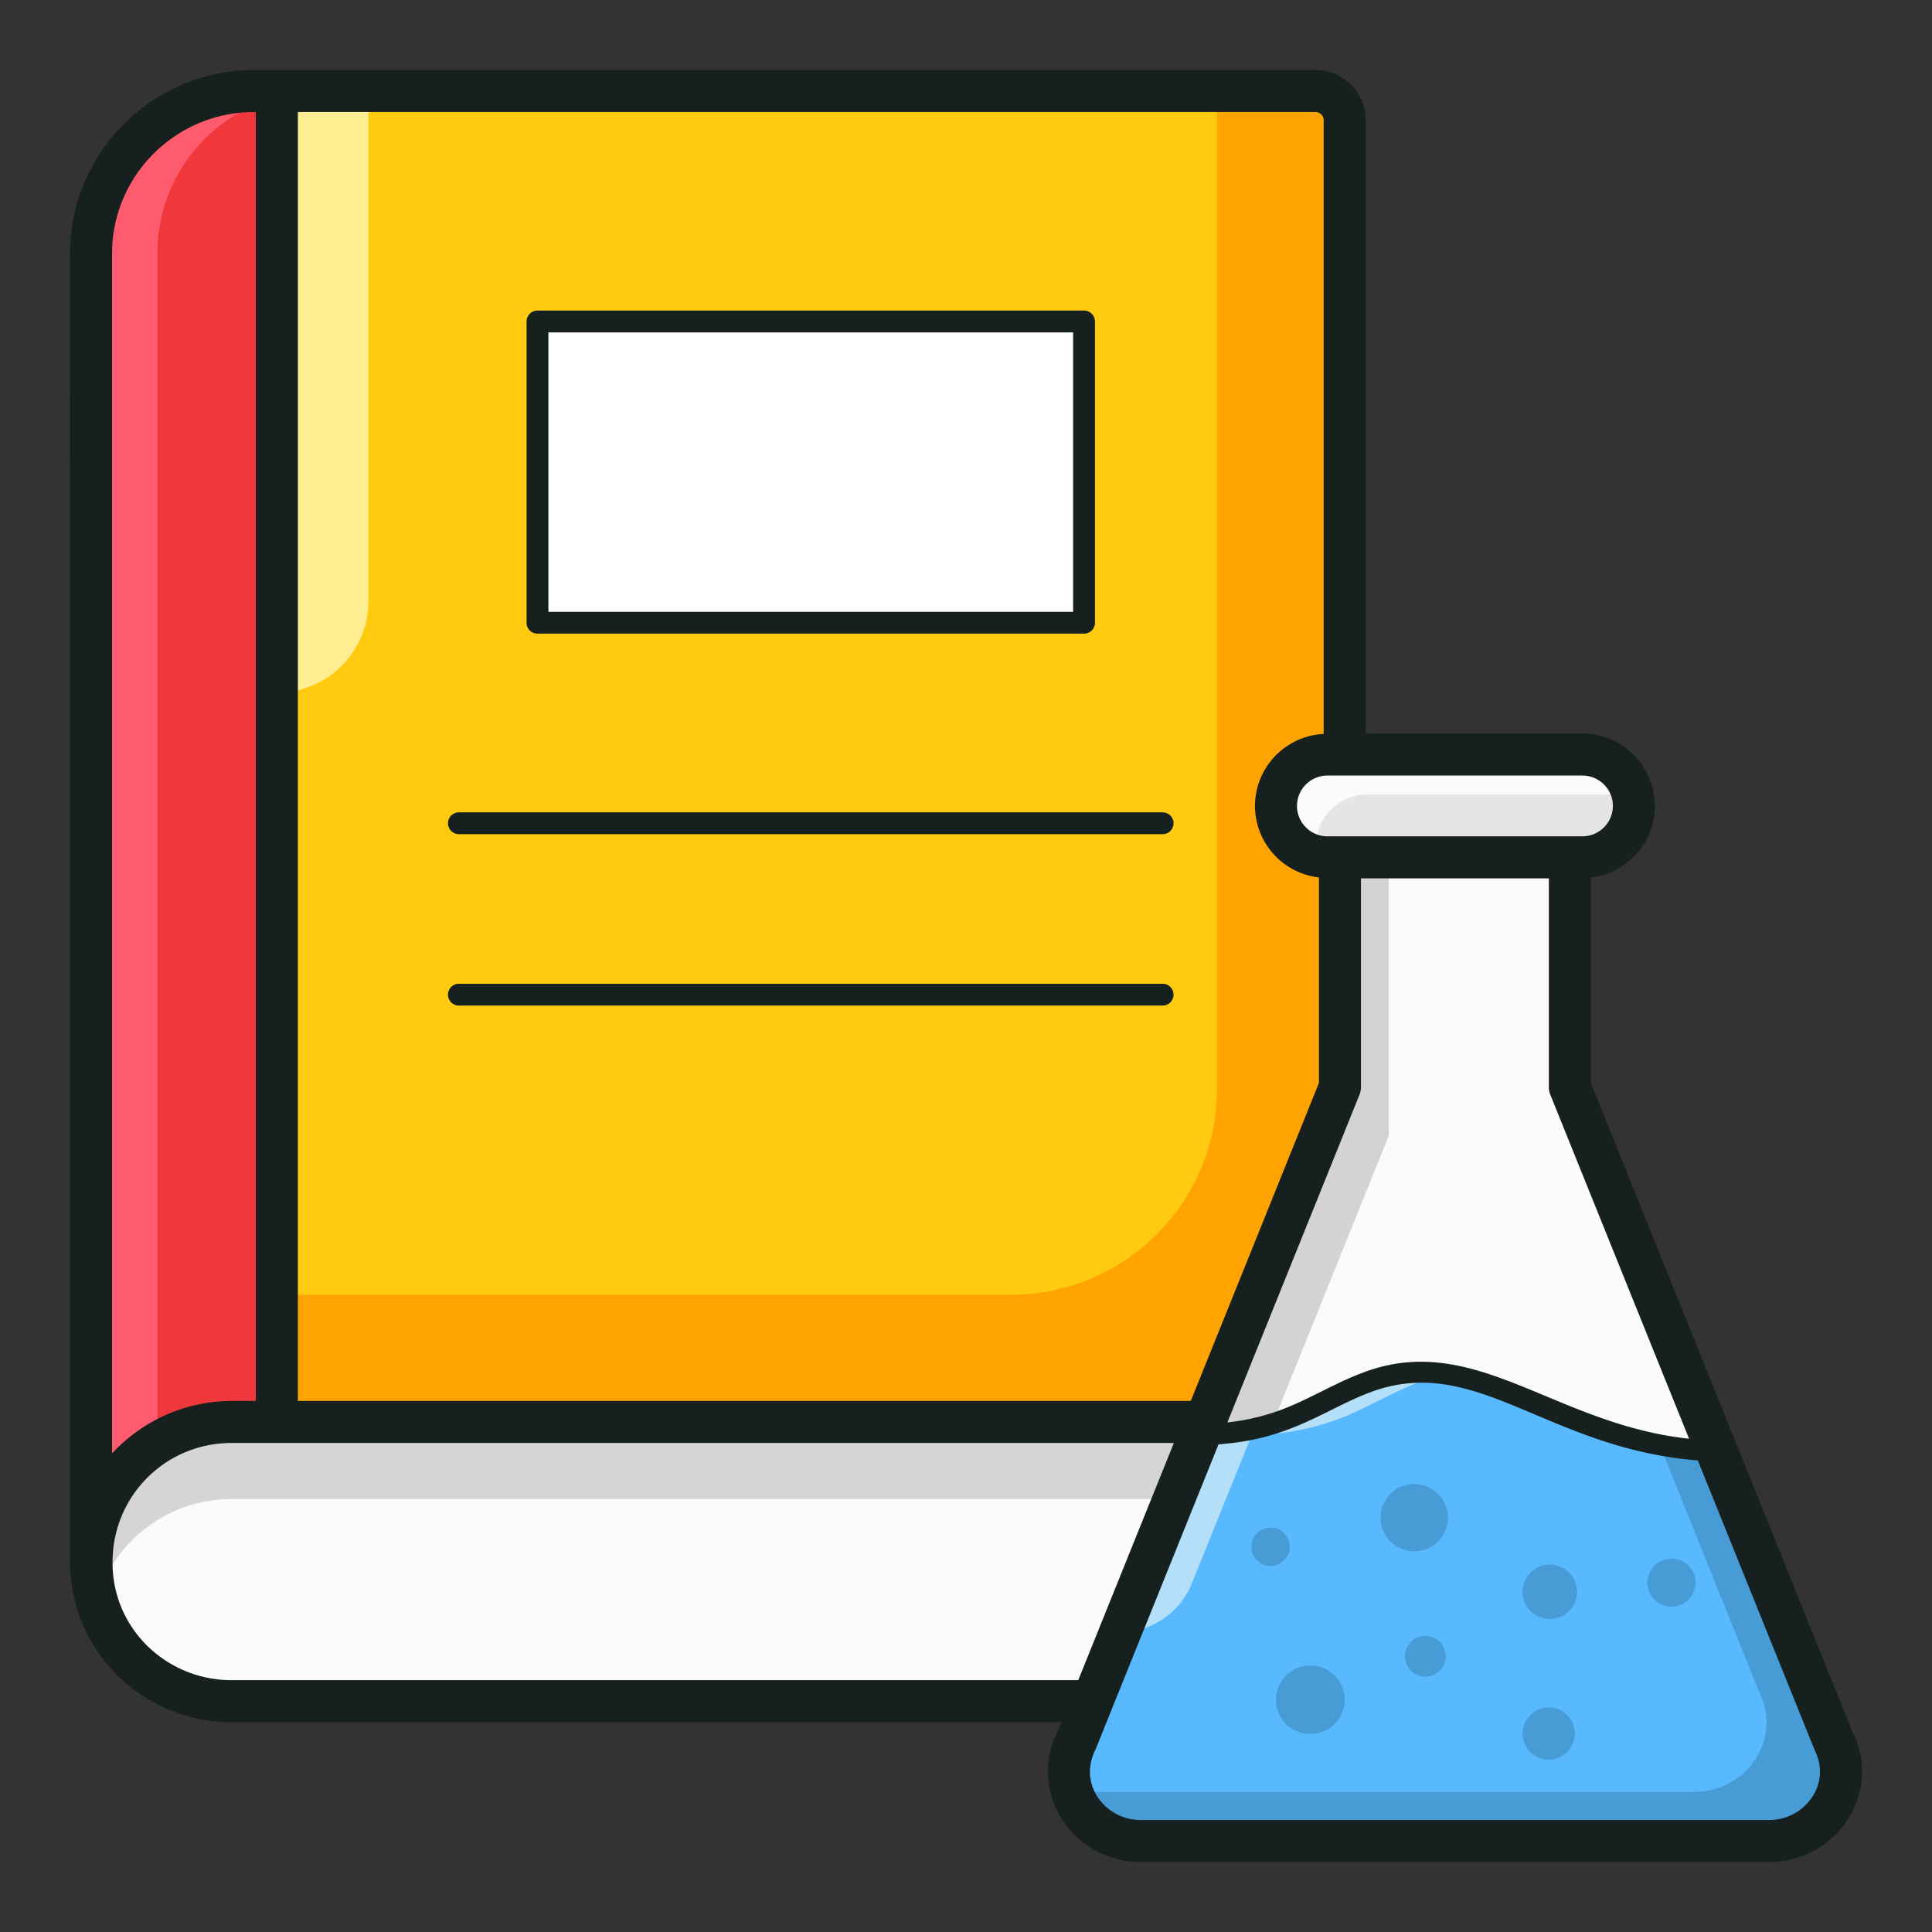 <svg xmlns="http://www.w3.org/2000/svg" viewBox="0 0 69 69" id="chemistry-book"><rect x="0" y="0" width="69" height="69" fill="#333333" stroke="none"/><path fill="#ffca0f" d="M48.024 4.282v46.502H9.887V3.25h37.09c.574 0 1.047.461 1.047 1.032z"></path><path fill="#ffa301" d="M48.024 4.282v46.502H9.887v-4.539h26.197c4.077 0 7.38-3.286 7.38-7.344V3.25h3.513c.574 0 1.047.46 1.047 1.031z"></path><path fill="#ffed91" d="M13.16 21.481V3.251H9.886v21.487a3.264 3.264 0 0 0 3.272-3.257z"></path><path fill="#f0373c" d="M9.887 3.25v47.534h-1.63c-2.679 0-4.874 2.124-4.994 4.76l-.01.01V9.052c0-3.207 2.607-5.802 5.829-5.802h.805z"></path><path fill="#fe5c6e" d="M9.887 3.25v.22A5.784 5.784 0 0 0 5.62 9.053v42.494a4.98 4.98 0 0 0-2.356 3.998l-.01.01V9.052c0-3.207 2.607-5.802 5.829-5.802h.805z"></path><path fill="#fbfbfb" d="M48.026 60.756H8.256c-2.754 0-5.008-2.24-5.008-4.98 0-2.749 2.254-4.99 5.008-4.99h39.77c-1.4 0-2.54 2.241-2.54 4.99 0 2.74 1.14 4.98 2.54 4.98z"></path><path fill="#d5d5d7" d="M8.256 53.538H45.76c.418-1.628 1.277-2.752 2.267-2.752H8.256c-2.754 0-5.007 2.241-5.007 4.99 0 .477.072.937.199 1.374a5.019 5.019 0 0 1 4.808-3.612z"></path><path fill="#e5e5e5" d="M56.512 26.948H47.41a1.837 1.837 0 0 0-1.839 1.835c0 1.014.824 1.836 1.84 1.836h9.102a1.837 1.837 0 0 0 1.84-1.836 1.837 1.837 0 0 0-1.84-1.835z"></path><path fill="#fbfbfb" d="M58.307 28.416a1.877 1.877 0 0 0-.371-.04H48.84a1.834 1.834 0 0 0-1.843 1.831c0 .129.016.25.04.371a1.827 1.827 0 0 1-1.463-1.791c0-1.017.816-1.84 1.835-1.84h9.104c.889 0 1.625.63 1.794 1.469zm4.857 37.334H40.757c-1.913 0-3.162-1.934-2.313-3.584l9.412-23.347v-8.2h8.21v8.203l9.412 23.344c.848 1.65-.4 3.584-2.314 3.584z"></path><path fill="#fbfbfb" d="M56.068 38.402v-7.784h-1.536v6.251c0 .847.688 1.533 1.536 1.533z"></path><path fill="#d3d3d3" d="M49.6 30.618v9.94l-9.41 23.343a2.385 2.385 0 0 0-.187 1.734c-1.463-.42-2.288-2.041-1.56-3.47l9.41-23.35v-8.197H49.6z"></path><path fill="#59b9ff" d="M63.166 65.748h-22.41c-1.909 0-3.162-1.928-2.313-3.582L42.85 51.24a8.812 8.812 0 0 0 3.29-.637c1.197-.492 2.305-1.243 3.574-1.493 2.515-.5 4.924 1.033 7.333 1.904 1.375.493 2.814.767 4.269.815l4.164 10.336c.849 1.654-.405 3.582-2.313 3.582z"></path><path fill="#489cd5" d="M63.17 65.753H40.76c-1.21 0-2.16-.77-2.48-1.76h22.23c1.91 0 3.16-1.93 2.31-3.58l-3.54-8.8c.67.12 1.35.2 2.04.22l4.16 10.33c.85 1.66-.4 3.59-2.31 3.59z"></path><path fill="#b4dff9" d="M49.71 49.112c-1.27.25-2.37 1-3.57 1.49-1.04.42-2.16.64-3.29.64l-2.845 7.044a2.757 2.757 0 0 0 2.556-1.725l2.148-5.319c1.13 0 2.25-.22 3.29-.64 1.2-.49 2.3-1.24 3.57-1.49.04-.01.07-.01.11-.02-.65-.1-1.31-.11-1.97.02z"></path><ellipse cx="46.798" cy="60.706" fill="#489cd5" rx="1.228" ry="1.225"></ellipse><circle cx="55.311" cy="61.913" r=".934" fill="#489cd5"></circle><circle cx="45.378" cy="55.242" r=".686" fill="#489cd5"></circle><ellipse cx="50.507" cy="54.203" fill="#489cd5" rx="1.204" ry="1.202"></ellipse><circle cx="50.904" cy="59.151" r=".73" fill="#489cd5"></circle><circle cx="59.696" cy="56.521" r=".861" fill="#489cd5"></circle><ellipse cx="55.35" cy="56.848" fill="#489cd5" rx=".974" ry=".972"></ellipse><path fill="#fff" d="M19.196 11.482h19.52V22.24h-19.52z"></path><path fill="#15201f" d="m66.173 61.886-9.357-23.21v-7.338a2.582 2.582 0 0 0 2.286-2.555 2.59 2.59 0 0 0-2.59-2.585h-7.738V4.282c0-.982-.806-1.782-1.796-1.782H9.082c-3.628 0-6.58 2.94-6.58 6.552L2.5 55.776c0 3.16 2.583 5.73 5.757 5.73h29.649l-.128.317a3.138 3.138 0 0 0 .114 3.091c.606.993 1.678 1.586 2.866 1.586h22.408c1.188 0 2.26-.593 2.866-1.586.578-.948.62-2.103.142-3.028zm-1.362.623c.27.526.248 1.118-.06 1.624a1.835 1.835 0 0 1-1.586.867H40.757a1.835 1.835 0 0 1-1.586-.867c-.308-.506-.33-1.098-.03-1.687l4.378-10.863c1.69-.123 2.728-.577 3.996-1.21.764-.38 1.485-.74 2.272-.893 3.333-.668 5.85 2.282 10.849 2.678l4.175 10.35zm-4.488-11.126c-4.443-.475-7.172-3.337-10.682-2.64-.885.175-1.686.573-2.46.96-1.019.505-1.867.927-3.347 1.1l4.718-11.704a.755.755 0 0 0 .054-.28V31.37h6.71v7.452c0 .096.019.192.055.28l4.952 12.28zm-2.721-22.6c0 .599-.49 1.086-1.09 1.086H47.41c-.6 0-1.089-.487-1.089-1.086s.489-1.085 1.09-1.085h9.102c.6 0 1.09.487 1.09 1.085zm-10.328-24.5v21.929a2.583 2.583 0 0 0-2.454 2.571 2.581 2.581 0 0 0 2.286 2.555v7.335l-4.578 11.361h-31.89V4h36.34c.16 0 .296.129.296.282zM4.003 51.905V9.052C4.003 6.267 6.28 4 9.082 4h.055v46.034h-.88a5.842 5.842 0 0 0-4.254 1.872zm4.253 8.1c-2.379 0-4.447-1.984-4.22-4.591a4.233 4.233 0 0 1 4.22-3.879h33.667l-3.414 8.47H8.256z"></path><path fill="#15201f" d="M19.196 22.63h19.52a.39.39 0 0 0 .39-.39V11.482a.39.39 0 0 0-.39-.39h-19.52a.39.39 0 0 0-.39.39V22.24c0 .216.174.39.39.39zm.39-10.758h18.74v9.979h-18.74v-9.979zm-3.197 17.92h25.133a.39.39 0 1 0 0-.78H16.39a.39.39 0 1 0 0 .78zm0 6.122h25.133a.39.39 0 1 0 0-.78H16.39a.39.39 0 1 0 0 .78z"></path></svg>